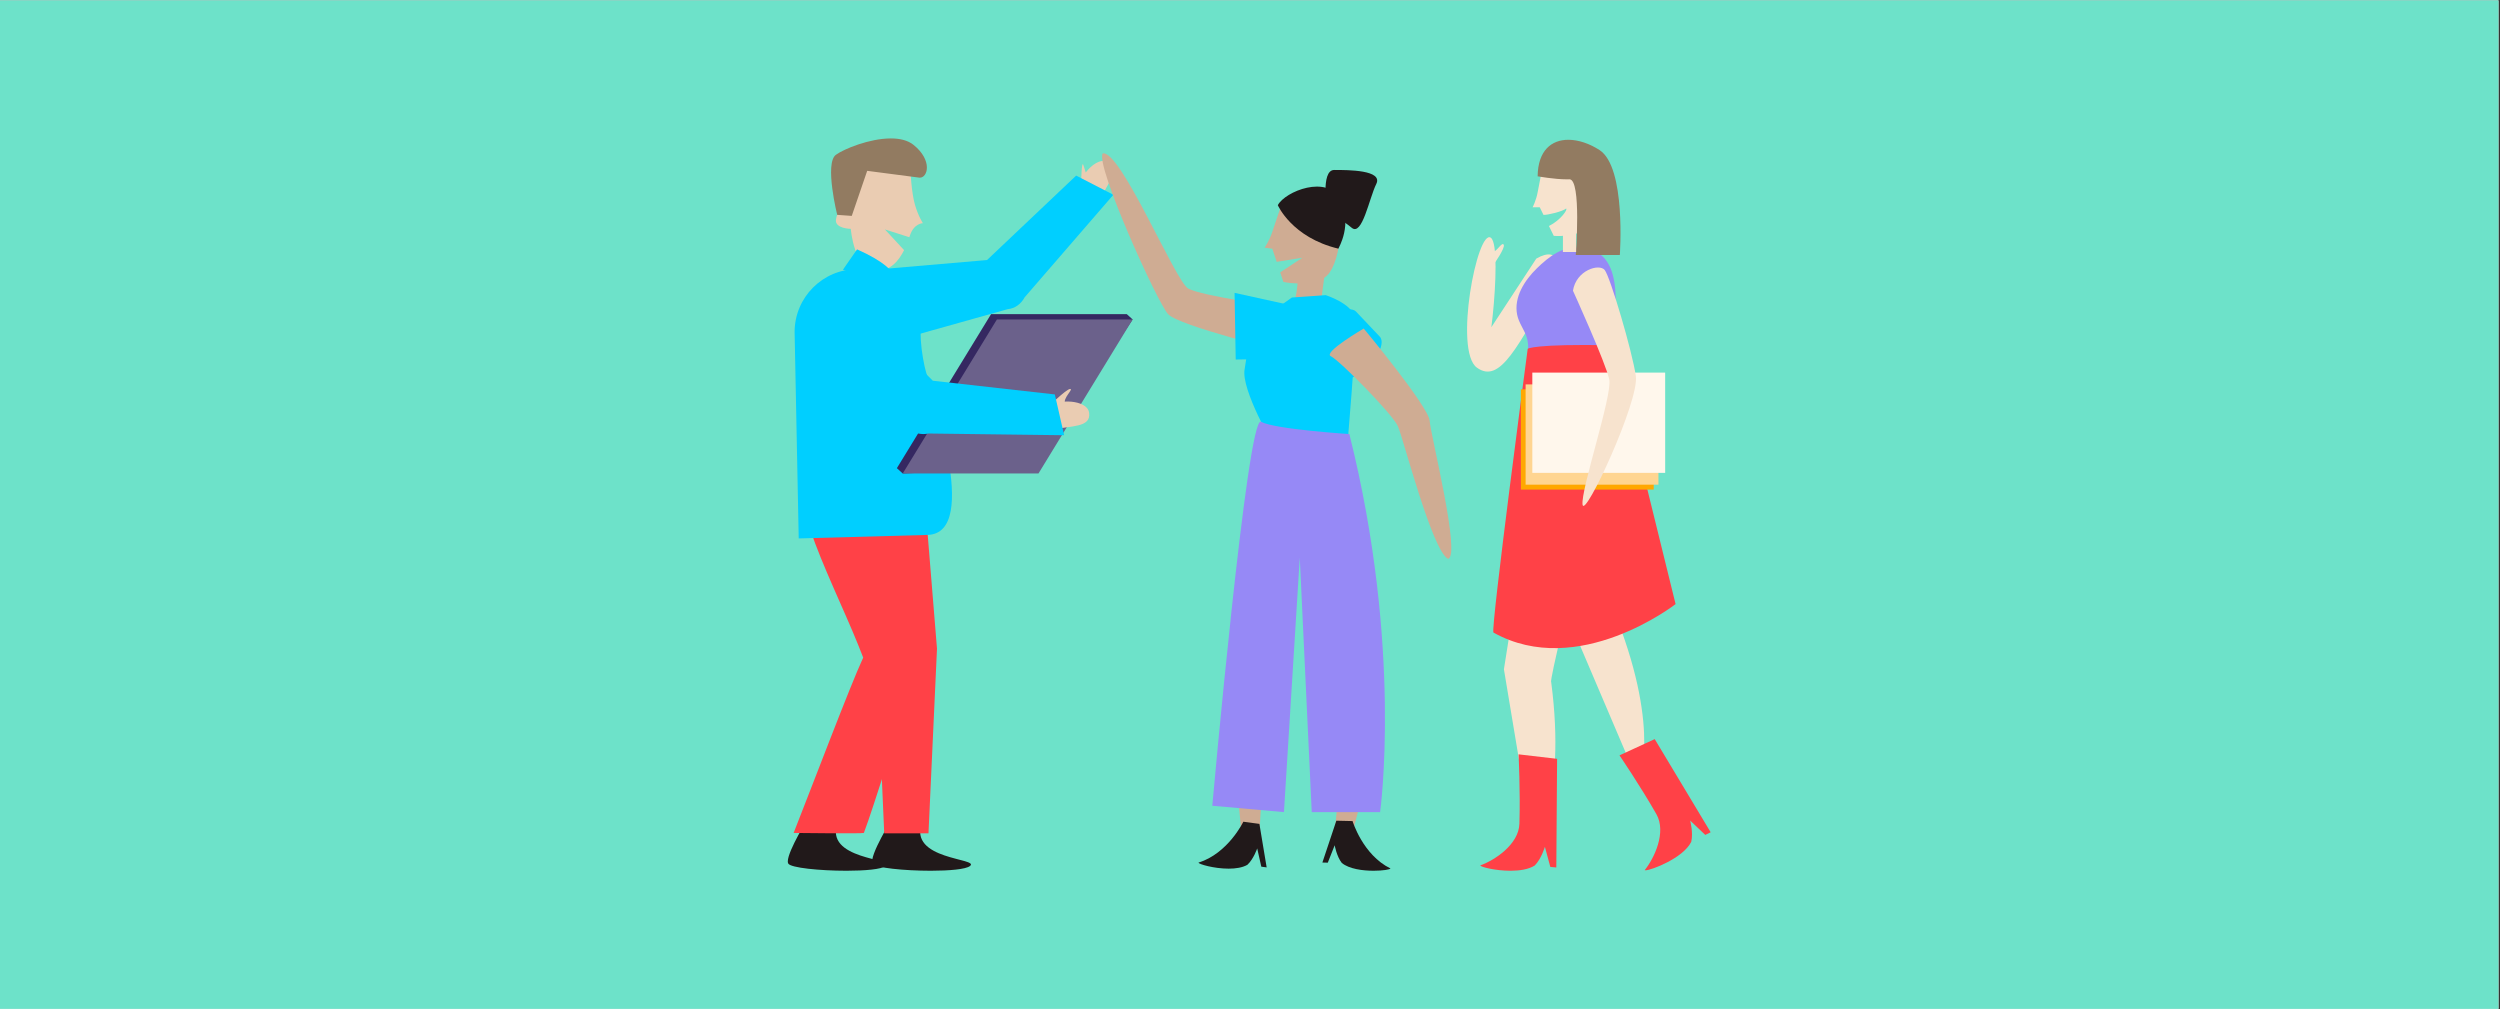 <svg xmlns="http://www.w3.org/2000/svg" xmlns:xlink="http://www.w3.org/1999/xlink" width="1090" zoomAndPan="magnify" viewBox="0 0 817.5 330" height="440" preserveAspectRatio="xMidYMid meet" version="1.0"><rect x="0" y="0" width="817.5" height="330" fill="#333333" stroke="none"/><defs><clipPath id="16c72e9388"><path d="M 0 0.102 L 817 0.102 L 817 329.898 L 0 329.898 Z M 0 0.102 " clip-rule="nonzero"/></clipPath><clipPath id="95f365c767"><path d="M 351.773 52.375 L 364 52.375 L 364 65.586 L 351.773 65.586 Z M 351.773 52.375 " clip-rule="nonzero"/></clipPath><clipPath id="9f84cdf973"><path d="M 362.199 53 C 359.906 51.742 356.902 53.945 355.027 56.41 C 354.703 55.324 354.402 54.34 354.207 53.84 C 353.961 53.203 353.793 54.43 353.684 56.043 C 353.633 56.758 353.574 58.023 353.539 59 L 353.539 59.004 C 353.203 59.883 351.676 61.02 352 61.438 L 352.004 61.438 L 359.703 65.43 C 361.688 60.578 366.656 55.453 362.199 53 " clip-rule="nonzero"/></clipPath><clipPath id="5b36924211"><path d="M 280.305 57.117 L 364.309 57.117 L 364.309 113 L 280.305 113 Z M 280.305 57.117 " clip-rule="nonzero"/></clipPath><clipPath id="cb29804391"><path d="M 364.07 63.691 L 351.902 57.418 L 322.758 85.031 L 287.02 88.105 C 283.008 88.449 280.074 92.43 280.465 96.992 C 280.859 101.555 283.391 113.266 287.402 112.918 L 329.492 101.102 C 331.891 100.895 333.895 99.387 335.043 97.238 Z M 364.07 63.691 " clip-rule="nonzero"/></clipPath><clipPath id="af7d9ec0ed"><path d="M 285.047 267.125 L 317.562 267.125 L 317.562 284.738 L 285.047 284.738 Z M 285.047 267.125 " clip-rule="nonzero"/></clipPath><clipPath id="1c44b9ee2a"><path d="M 292.039 267.184 C 292.039 267.184 284.035 279.98 285.328 282.379 C 286.09 283.789 295.723 284.727 304.258 284.734 L 304.445 284.734 C 310.398 284.73 315.777 284.27 317.176 283.195 C 320.594 280.574 296.746 281.32 301.527 268.91 L 292.043 267.184 Z M 292.039 267.184 " clip-rule="nonzero"/></clipPath><clipPath id="8b2c00d95b"><path d="M 278 149.59 L 306.723 149.59 L 306.723 272.543 L 278 272.543 Z M 278 149.59 " clip-rule="nonzero"/></clipPath><clipPath id="4be3182c19"><path d="M 301.348 150.297 L 306.398 212.113 L 303.613 272.492 L 289.141 272.492 L 285.801 195.781 L 278.008 149.812 Z M 301.348 150.297 " clip-rule="nonzero"/></clipPath><clipPath id="c9206e112c"><path d="M 273.191 53.391 L 301.98 53.391 L 301.98 88.617 L 273.191 88.617 Z M 273.191 53.391 " clip-rule="nonzero"/></clipPath><clipPath id="0d61bb36c6"><path d="M 289.359 75.02 L 297.352 77.578 C 297.438 77.332 297.52 77.09 297.594 76.867 C 298.918 73.012 301.789 72.977 301.789 72.977 C 301.789 72.977 300.297 70.797 299.168 66.879 C 298.039 62.957 297.719 55.883 297.719 55.883 L 282.426 53.445 C 282.426 53.445 278.961 68.914 277.727 69.09 C 276.492 69.262 274.09 67.363 273.367 71.742 C 272.859 74.781 278.203 74.832 278.203 74.832 C 278.203 74.832 279.289 88.371 286.449 88.555 C 291.156 88.676 293.914 85.25 295.633 81.793 Z M 289.359 75.02 " clip-rule="nonzero"/></clipPath><clipPath id="6a3e86e969"><path d="M 257.609 267.125 L 290 267.125 L 290 284.738 L 257.609 284.738 Z M 257.609 267.125 " clip-rule="nonzero"/></clipPath><clipPath id="8433b6eb4d"><path d="M 264.465 267.184 C 264.465 267.184 257.641 278.094 257.613 281.656 L 257.613 281.699 C 257.617 281.977 257.66 282.203 257.754 282.379 C 258.516 283.789 268.148 284.727 276.684 284.734 L 276.871 284.734 C 282.824 284.73 288.203 284.27 289.602 283.195 C 293.02 280.574 269.172 281.32 273.953 268.91 L 264.469 267.184 Z M 264.465 267.184 " clip-rule="nonzero"/></clipPath><clipPath id="35bc37ccf1"><path d="M 259.305 144.168 L 301.645 144.168 L 301.645 272.543 L 259.305 272.543 Z M 259.305 144.168 " clip-rule="nonzero"/></clipPath><clipPath id="45856295e5"><path d="M 264.98 173.27 C 262.125 164.723 261.652 158.504 266.305 149.898 C 270.441 142.25 282.707 142.785 286.348 150.641 C 289.113 156.621 303.473 197.258 301.082 213.863 L 299.391 223.973 C 299.391 223.973 299.176 224.461 298.801 225.332 C 298.516 226.539 298.117 227.477 297.594 228.117 C 293.824 236.836 285.863 263.52 282.484 272.367 C 282.152 272.652 259.516 272.375 259.516 272.375 C 265.301 257.754 278.023 224.156 282.266 215.035 C 281.633 213.48 281.082 212.008 280.578 210.766 C 276.113 199.691 268.746 184.562 264.98 173.27 " clip-rule="nonzero"/></clipPath><clipPath id="5c5d97e95a"><path d="M 259.641 87.941 L 311.465 87.941 L 311.465 176.348 L 259.641 176.348 Z M 259.641 87.941 " clip-rule="nonzero"/></clipPath><clipPath id="2568a98973"><path d="M 302.324 119.738 C 301.551 116.066 301.027 112.359 301.027 108.586 C 301.027 97.211 291.805 87.988 280.434 87.988 C 269.059 87.988 259.836 97.211 259.836 108.586 L 261.18 176.07 C 261.18 176.07 302.844 174.934 303.289 174.922 C 321.137 174.43 303.828 126.891 302.324 119.742 " clip-rule="nonzero"/></clipPath><clipPath id="05fe79ee18"><path d="M 275.562 81.504 L 293.516 81.504 L 293.516 94.715 L 275.562 94.715 Z M 275.562 81.504 " clip-rule="nonzero"/></clipPath><clipPath id="428cd09b41"><path d="M 280.262 81.539 L 275.645 88.188 L 292.516 94.438 C 292.516 94.438 297.613 89.27 280.262 81.539 " clip-rule="nonzero"/></clipPath><clipPath id="2c98daf3b8"><path d="M 271.496 45.262 L 303.336 45.262 L 303.336 70.668 L 271.496 70.668 Z M 271.496 45.262 " clip-rule="nonzero"/></clipPath><clipPath id="7651dc55ae"><path d="M 291.254 45.266 C 284.309 45.285 275.992 48.691 273.336 50.621 C 269.566 53.359 273.762 70.258 273.762 70.258 L 278.527 70.598 L 283.57 55.863 L 300.555 58.082 C 300.633 58.094 300.715 58.098 300.789 58.098 C 303.375 58.098 305.023 52.457 298.742 47.387 C 296.859 45.863 294.234 45.27 291.363 45.266 Z M 291.254 45.266 " clip-rule="nonzero"/></clipPath><clipPath id="c0a363e7b8"><path d="M 293.176 102.508 L 370.402 102.508 L 370.402 155 L 293.176 155 Z M 293.176 102.508 " clip-rule="nonzero"/></clipPath><clipPath id="94e0b3ba78"><path d="M 337.668 153.094 L 295.191 154.828 L 293.277 153.094 L 324.078 102.727 L 368.465 102.727 L 370.375 104.461 Z M 337.668 153.094 " clip-rule="nonzero"/></clipPath><clipPath id="133cb95269"><path d="M 295 104.199 L 370.402 104.199 L 370.402 155 L 295 155 Z M 295 104.199 " clip-rule="nonzero"/></clipPath><clipPath id="f904a2a47a"><path d="M 339.582 154.828 L 295.191 154.828 L 325.992 104.461 L 370.379 104.461 Z M 339.582 154.828 " clip-rule="nonzero"/></clipPath><clipPath id="aec8eec705"><path d="M 342 127 L 350.418 127 L 350.418 134.348 L 342 134.348 Z M 342 127 " clip-rule="nonzero"/></clipPath><clipPath id="30f22352d0"><path d="M 342.289 133.492 C 342.289 133.492 348.688 127.184 349.934 127.184 C 351.176 127.184 347.355 130.293 348.332 132.027 C 349.309 133.762 348.422 134.113 348.422 134.113 Z M 342.289 133.492 " clip-rule="nonzero"/></clipPath><clipPath id="90873b24b3"><path d="M 344.324 131 L 356.516 131 L 356.516 140.781 L 344.324 140.781 Z M 344.324 131 " clip-rule="nonzero"/></clipPath><clipPath id="fb383730aa"><path d="M 344.73 140.469 C 349.793 139.117 356.883 139.98 356.141 134.945 C 355.477 130.434 345.09 130.562 344.465 132.863 Z M 344.73 140.469 " clip-rule="nonzero"/></clipPath><clipPath id="465c6c4cfd"><path d="M 260 97.086 L 348 97.086 L 348 142.477 L 260 142.477 Z M 260 97.086 " clip-rule="nonzero"/></clipPath><clipPath id="fbd8906d5b"><path d="M 347.98 142.32 L 344.93 128.98 L 305.035 124.5 L 279.645 99.16 C 276.793 96.312 271.859 96.637 268.621 99.883 C 265.383 103.125 258.07 112.609 260.918 115.453 L 297.09 140.008 C 298.793 141.707 301.238 142.27 303.625 141.758 Z M 347.98 142.32 " clip-rule="nonzero"/></clipPath><clipPath id="d8fc5ab147"><path d="M 403.262 243.754 L 414.438 243.754 L 414.438 276 L 403.262 276 Z M 403.262 243.754 " clip-rule="nonzero"/></clipPath><clipPath id="9c97fa1913"><path d="M 414.195 243.785 C 413.125 246.434 411.633 275.977 411.633 275.977 L 406.242 275.293 C 406.242 275.293 404.398 255.934 403.434 246.535 Z M 414.195 243.785 " clip-rule="nonzero"/></clipPath><clipPath id="22e6e1bc44"><path d="M 391.742 268.48 L 414.438 268.48 L 414.438 284.059 L 391.742 284.059 Z M 391.742 268.48 " clip-rule="nonzero"/></clipPath><clipPath id="66b1a34411"><path d="M 406.57 268.703 C 406.57 268.703 401.566 279.086 391.914 282.074 C 391.867 282.555 396.949 284.051 401.781 284.051 C 404.059 284.051 406.281 283.719 407.891 282.793 C 409.926 280.926 411.105 277.43 411.105 277.43 L 412.445 283.402 L 414.195 283.637 L 411.828 269.41 Z M 406.57 268.703 " clip-rule="nonzero"/></clipPath><clipPath id="b2675cef40"><path d="M 436.117 242.398 L 448.988 242.398 L 448.988 275.254 L 436.117 275.254 Z M 436.117 242.398 " clip-rule="nonzero"/></clipPath><clipPath id="e3027f1c9e"><path d="M 438.641 242.691 L 448.844 247.086 C 446.43 256.219 441.582 275.051 441.582 275.051 L 436.148 274.887 C 436.148 274.887 439.289 245.469 438.641 242.688 " clip-rule="nonzero"/></clipPath><clipPath id="417c506c5a"><path d="M 432.391 268.141 L 454.746 268.141 L 454.746 284.738 L 432.391 284.738 Z M 432.391 268.141 " clip-rule="nonzero"/></clipPath><clipPath id="950cc86382"><path d="M 436.984 268.367 L 432.418 282.051 L 434.188 282.094 L 436.441 276.398 C 436.441 276.398 437.062 280.035 438.781 282.199 C 441.211 284.16 445.609 284.734 449.168 284.734 C 452.223 284.734 454.652 284.312 454.672 283.984 C 445.605 279.527 442.285 268.492 442.285 268.492 Z M 436.984 268.367 " clip-rule="nonzero"/></clipPath><clipPath id="90da98d27c"><path d="M 360.242 50.004 L 422.566 50.004 L 422.566 115 L 360.242 115 Z M 360.242 50.004 " clip-rule="nonzero"/></clipPath><clipPath id="84634dc092"><path d="M 419.812 114.91 C 419.812 114.91 385.555 106.598 381.977 102.742 C 378.398 98.887 358.023 53.773 360.602 50.16 C 366.484 49.039 384.344 92.043 388.57 94.371 C 392.801 96.699 418.539 100.641 421.469 99.922 C 424.402 99.203 419.812 114.91 419.812 114.91 " clip-rule="nonzero"/></clipPath><clipPath id="9034ec706f"><path d="M 420.195 87.602 L 433.746 87.602 L 433.746 102.844 L 420.195 102.844 Z M 420.195 87.602 " clip-rule="nonzero"/></clipPath><clipPath id="918217ba89"><path d="M 424.453 89.754 C 424.453 89.754 424.414 101.121 420.453 102.73 L 431.523 101.949 L 433.426 87.762 Z M 424.453 89.754 " clip-rule="nonzero"/></clipPath><clipPath id="a7f81d6cbc"><path d="M 413.422 65 L 438.488 65 L 438.488 92.684 L 413.422 92.684 Z M 413.422 65 " clip-rule="nonzero"/></clipPath><clipPath id="4b36261bf8"><path d="M 435.883 67.527 C 431.785 66.57 422.043 63.113 418.98 67.172 C 418.98 67.172 417.09 72.547 416.082 75.691 C 415.074 78.836 413.512 80.992 413.512 80.992 L 416.039 81.328 L 417.473 85.621 L 425.879 84.277 L 418.621 89.062 L 419.668 92.184 C 419.668 92.184 426.844 93.891 432.738 90.977 C 438.637 88.062 439.977 68.488 435.883 67.527 " clip-rule="nonzero"/></clipPath><clipPath id="fec3774823"><path d="M 406.648 96.41 L 443.23 96.41 L 443.23 149.25 L 406.648 149.25 Z M 406.648 96.41 " clip-rule="nonzero"/></clipPath><clipPath id="1f160f623a"><path d="M 433.523 96.512 C 433.523 96.512 441.969 99.23 442.984 103.645 C 443.996 108.059 440.277 149.105 440.277 149.105 L 416.633 145.938 C 416.633 145.938 405.75 127.363 406.992 120.754 C 408.234 114.145 406.961 107.84 422.449 97.289 Z M 433.523 96.512 " clip-rule="nonzero"/></clipPath><clipPath id="557a556e3e"><path d="M 396.148 137.734 L 453 137.734 L 453 265.77 L 396.148 265.77 Z M 396.148 137.734 " clip-rule="nonzero"/></clipPath><clipPath id="8b737df7f4"><path d="M 441.234 141.938 C 441.234 141.938 416.844 140.379 412.352 137.918 C 407.859 135.457 396.418 263.484 396.418 263.484 L 419.852 265.559 L 425.027 182.387 L 428.941 265.559 L 451.293 265.559 C 451.293 265.559 458.789 211.891 441.238 141.938 " clip-rule="nonzero"/></clipPath><clipPath id="093d02d547"><path d="M 419.52 101 L 452 101 L 452 128 L 419.52 128 Z M 419.52 101 " clip-rule="nonzero"/></clipPath><clipPath id="1b443d55f6"><path d="M 443.398 101.863 L 451.168 110.059 C 453.598 112.625 448.516 119.793 445.477 121.555 L 435.758 127.207 C 433.516 128.508 430.617 128.129 428.766 126.285 L 421.23 118.805 C 418.773 116.367 419.129 112.414 421.977 110.504 L 431.465 104.141 C 433.777 102.586 441.469 99.82 443.398 101.859 " clip-rule="nonzero"/></clipPath><clipPath id="226316fe30"><path d="M 403.598 95.73 L 421.891 95.73 L 421.891 117.75 L 403.598 117.75 Z M 403.598 95.73 " clip-rule="nonzero"/></clipPath><clipPath id="de55d99c04"><path d="M 420.355 99.43 L 403.703 95.762 L 404.078 117.566 L 415.406 117.391 C 419.156 117.336 422.039 114.051 421.613 110.324 Z M 420.355 99.43 " clip-rule="nonzero"/></clipPath><clipPath id="8994ccd211"><path d="M 417.824 61 L 440 61 L 440 81.504 L 417.824 81.504 Z M 417.824 61 " clip-rule="nonzero"/></clipPath><clipPath id="83fd9157b2"><path d="M 417.848 67.094 C 417.848 67.094 422.402 77.668 437.652 81.316 C 437.707 81.016 442.375 73.469 438.246 65.242 C 434.117 57.016 420.219 62.57 417.848 67.094 " clip-rule="nonzero"/></clipPath><clipPath id="6a3d2fed97"><path d="M 433.406 55.426 L 450.344 55.426 L 450.344 75 L 433.406 75 Z M 433.406 55.426 " clip-rule="nonzero"/></clipPath><clipPath id="4ff79a86bd"><path d="M 433.996 69.328 C 433.996 69.328 431.703 55.578 436.289 55.578 C 440.875 55.578 452.332 55.578 450.039 60.164 C 447.746 64.75 445.453 77.352 442.02 74.488 C 438.586 71.621 433.996 69.328 433.996 69.328 " clip-rule="nonzero"/></clipPath><clipPath id="faa0b44853"><path d="M 434.762 107.25 L 474.73 107.25 L 474.73 182.781 L 434.762 182.781 Z M 434.762 107.25 " clip-rule="nonzero"/></clipPath><clipPath id="774ef31661"><path d="M 445.941 107.434 C 445.941 107.434 467.168 132.945 467.496 137.609 C 467.824 142.27 477.797 181.824 473.52 182.738 C 468.262 180.062 458.902 143.395 457.105 139.367 C 455.309 135.344 437.91 117.723 435.191 116.492 C 432.473 115.266 445.941 107.43 445.941 107.43 " clip-rule="nonzero"/></clipPath><clipPath id="d1af49c32b"><path d="M 479.66 77.426 L 509.828 77.426 L 509.828 121.543 L 479.66 121.543 Z M 479.66 77.426 " clip-rule="nonzero"/></clipPath><clipPath id="8f3957eee5"><path d="M 502.371 84.559 L 485.129 110.879 C 485.449 131.867 491.934 80.883 487.508 77.742 C 483.082 74.602 475.336 114.723 482.941 120.215 C 490.543 125.703 496.293 113.336 508.848 91.305 C 510.523 88.359 510.398 79.926 502.375 84.559 " clip-rule="nonzero"/></clipPath><clipPath id="4eb1ca19d8"><path d="M 509.504 163.066 L 537.727 163.066 L 537.727 256 L 509.504 256 Z M 509.504 163.066 " clip-rule="nonzero"/></clipPath><clipPath id="73c5b48287"><path d="M 509.703 163.176 L 512.863 202.168 L 535.781 255.918 C 535.781 255.918 543.137 239.555 528.871 202.594 C 528.172 202.43 528.332 169.797 528.332 169.797 Z M 509.703 163.176 " clip-rule="nonzero"/></clipPath><clipPath id="8bac2ee7bf"><path d="M 491.664 180 L 514.695 180 L 514.695 276.602 L 491.664 276.602 Z M 491.664 180 " clip-rule="nonzero"/></clipPath><clipPath id="e9318805cb"><path d="M 497.898 180.211 L 491.781 218.848 L 501.383 276.488 C 501.383 276.488 512.391 262.32 507.238 223.035 C 506.594 222.715 514.449 191.035 514.449 191.035 Z M 497.898 180.211 " clip-rule="nonzero"/></clipPath><clipPath id="f0ddf5dd91"><path d="M 501.07 52 L 523.129 52 L 523.129 77.426 L 501.07 77.426 Z M 501.07 52 " clip-rule="nonzero"/></clipPath><clipPath id="7d41ea634c"><path d="M 519.742 52.902 C 515.93 52.531 506.715 50.59 504.438 54.625 C 504.438 54.625 503.379 59.711 502.852 62.672 C 502.32 65.629 501.168 67.766 501.168 67.766 L 503.492 67.766 L 504.719 70.27 C 506.184 70.316 510.93 69.168 512.113 68.188 C 512.762 68.406 510.367 71.996 506.504 73.902 L 508.082 77.125 C 508.082 77.125 514.766 77.797 519.742 74.453 C 524.715 71.109 523.551 53.273 519.742 52.902 " clip-rule="nonzero"/></clipPath><clipPath id="4dc3ee18a5"><path d="M 495.883 80.668 L 529.293 80.668 L 529.293 146.844 L 495.883 146.844 Z M 495.883 80.668 " clip-rule="nonzero"/></clipPath><clipPath id="1d732739d4"><path d="M 514.77 81.32 C 532.109 79.453 528.383 102.262 527.086 112.875 C 526.461 117.977 531.719 142.922 527.117 145.082 C 524.176 146.461 519.375 146.461 516.105 146.301 C 513.516 146.172 503.422 147.406 501.359 145.566 C 498.711 143.207 498.855 121.633 499.324 118.348 C 499.684 115.824 500.02 112.734 499.238 110.293 C 498.402 107.688 496.656 105.656 496.105 102.902 C 494.969 97.219 498.543 91.66 502.539 87.758 C 506.297 84.094 511.684 79.688 517.352 81.32 " clip-rule="nonzero"/></clipPath><clipPath id="bcec8ad0b3"><path d="M 488.098 112.785 L 548 112.785 L 548 212 L 488.098 212 Z M 488.098 112.785 " clip-rule="nonzero"/></clipPath><clipPath id="d4a902f3a0"><path d="M 527.082 112.898 L 547.918 197.539 C 547.918 197.539 516.043 222.363 488.352 206.84 C 487.387 205.836 499.559 114.062 499.559 114.062 C 499.559 114.062 501.293 112.41 527.086 112.898 " clip-rule="nonzero"/></clipPath><clipPath id="331886eb69"><path d="M 502.695 45.637 L 529.941 45.637 L 529.941 83.59 L 502.695 83.59 Z M 502.695 45.637 " clip-rule="nonzero"/></clipPath><clipPath id="55cceaa35a"><path d="M 512.852 45.707 C 507.383 45.707 502.91 49.152 502.809 57.652 C 502.809 57.652 508.285 58.645 512.309 58.645 C 512.602 58.645 512.891 58.637 513.168 58.629 C 513.184 58.629 513.195 58.629 513.211 58.629 C 517.203 58.629 515.273 83.375 515.273 83.375 L 529.684 83.375 C 529.684 83.375 531.793 54.734 523.051 49.07 C 519.773 46.945 516.133 45.707 512.852 45.707 Z M 512.852 45.707 " clip-rule="nonzero"/></clipPath><clipPath id="ee6f61a260"><path d="M 484 246.434 L 509.18 246.434 L 509.18 285 L 484 285 Z M 484 246.434 " clip-rule="nonzero"/></clipPath><clipPath id="ec1896ad6e"><path d="M 496.574 246.664 C 496.574 246.664 497.176 258.637 496.848 269.363 C 496.641 276.156 488.715 281.324 484.066 282.984 C 484.039 283.477 488.906 284.727 493.887 284.738 L 493.992 284.738 C 496.91 284.73 499.855 284.293 501.859 283.02 C 504.035 280.844 505.18 276.902 505.18 276.902 L 506.953 283.484 L 508.914 283.664 L 509.172 248.137 L 496.57 246.668 Z M 496.574 246.664 " clip-rule="nonzero"/></clipPath><clipPath id="217187f3f0"><path d="M 529.293 241.566 L 559.461 241.566 L 559.461 284.711 L 529.293 284.711 Z M 529.293 241.566 " clip-rule="nonzero"/></clipPath><clipPath id="125cf135bb"><path d="M 541.094 241.688 L 529.574 247 C 529.574 247 536.328 256.906 541.641 266.23 C 545.004 272.137 540.93 280.68 537.828 284.516 C 537.855 284.566 537.945 284.59 538.09 284.59 C 539.91 284.59 550.398 280.637 553.035 275.273 C 553.754 272.285 552.68 268.32 552.68 268.32 L 557.625 273.016 L 559.387 272.148 L 541.094 241.691 Z M 541.094 241.688 " clip-rule="nonzero"/></clipPath><clipPath id="756d704700"><path d="M 511.074 75.922 L 515.391 75.922 L 515.391 82.398 L 511.074 82.398 Z M 511.074 75.922 " clip-rule="nonzero"/></clipPath><clipPath id="a2412915ae"><path d="M 485.176 79.695 L 491.988 79.695 L 491.988 88.777 L 485.176 88.777 Z M 485.176 79.695 " clip-rule="nonzero"/></clipPath><clipPath id="6d50415842"><path d="M 485.195 88.711 C 485.195 88.711 486.867 82.879 488.297 82.395 C 489.727 81.91 491.191 78.98 491.727 80.047 C 492.258 81.109 488.461 86.445 488.461 86.445 Z M 485.195 88.711 " clip-rule="nonzero"/></clipPath><clipPath id="28bcda6019"><path d="M 497.18 127.059 L 540.973 127.059 L 540.973 160.145 L 497.18 160.145 Z M 497.18 127.059 " clip-rule="nonzero"/></clipPath><clipPath id="31a0650150"><path d="M 540.766 160.094 L 497.324 160.094 L 497.324 127.305 L 540.762 127.305 Z M 540.766 160.094 " clip-rule="nonzero"/></clipPath><clipPath id="1de457abc5"><path d="M 498.875 125.707 L 542.312 125.707 L 542.312 158.496 L 498.875 158.496 Z M 498.875 125.707 " clip-rule="nonzero"/></clipPath><clipPath id="40e0ab2ad6"><path d="M 501 121.543 L 544.539 121.543 L 544.539 154.629 L 501 154.629 Z M 501 121.543 " clip-rule="nonzero"/></clipPath><clipPath id="0c5b6cbb2b"><path d="M 544.512 154.629 L 501.07 154.629 L 501.07 121.836 L 544.508 121.836 Z M 544.512 154.629 " clip-rule="nonzero"/></clipPath><clipPath id="94c99bd74c"><path d="M 514.047 87.156 L 535 87.156 L 535 165.66 L 514.047 165.66 Z M 514.047 87.156 " clip-rule="nonzero"/></clipPath><clipPath id="dc5e55680d"><path d="M 514.359 95.062 C 514.359 95.062 525.219 118.961 526.238 124.145 C 527.258 129.324 516.793 160.406 517.5 165.051 C 518.207 169.695 536.086 131.027 534.926 122.984 C 533.766 114.941 526.531 90.484 524.734 88.289 C 522.934 86.09 515.406 88.344 514.359 95.062 " clip-rule="nonzero"/></clipPath></defs><g clip-path="url(#16c72e9388)"><path fill="#ffffff" d="M 0 0.102 L 817 0.102 L 817 329.898 L 0 329.898 Z M 0 0.102 " fill-opacity="1" fill-rule="nonzero"/><path fill="#6de2c9" d="M 0 0.102 L 817 0.102 L 817 329.898 L 0 329.898 Z M 0 0.102 " fill-opacity="1" fill-rule="nonzero"/></g><g clip-path="url(#95f365c767)"><g clip-path="url(#9f84cdf973)"><path fill="#eaccb2" d="M 255.918 43.57 L 476.422 43.57 L 476.422 286.43 L 255.918 286.43 Z M 255.918 43.57 " fill-opacity="1" fill-rule="nonzero"/></g></g><g clip-path="url(#5b36924211)"><g clip-path="url(#cb29804391)"><path fill="#00cfff" d="M 255.918 43.57 L 476.422 43.57 L 476.422 286.43 L 255.918 286.43 Z M 255.918 43.57 " fill-opacity="1" fill-rule="nonzero"/></g></g><g clip-path="url(#af7d9ec0ed)"><g clip-path="url(#1c44b9ee2a)"><path fill="#21191a" d="M 255.918 43.57 L 476.422 43.57 L 476.422 286.43 L 255.918 286.43 Z M 255.918 43.57 " fill-opacity="1" fill-rule="nonzero"/></g></g><g clip-path="url(#8b2c00d95b)"><g clip-path="url(#4be3182c19)"><path fill="#ff4147" d="M 255.918 43.57 L 476.422 43.57 L 476.422 286.43 L 255.918 286.43 Z M 255.918 43.57 " fill-opacity="1" fill-rule="nonzero"/></g></g><g clip-path="url(#c9206e112c)"><g clip-path="url(#0d61bb36c6)"><path fill="#eaccb2" d="M 255.918 43.57 L 476.422 43.57 L 476.422 286.43 L 255.918 286.43 Z M 255.918 43.57 " fill-opacity="1" fill-rule="nonzero"/></g></g><g clip-path="url(#6a3e86e969)"><g clip-path="url(#8433b6eb4d)"><path fill="#21191a" d="M 255.918 43.57 L 476.422 43.57 L 476.422 286.43 L 255.918 286.43 Z M 255.918 43.57 " fill-opacity="1" fill-rule="nonzero"/></g></g><g clip-path="url(#35bc37ccf1)"><g clip-path="url(#45856295e5)"><path fill="#ff4147" d="M 255.918 43.57 L 476.422 43.57 L 476.422 286.43 L 255.918 286.43 Z M 255.918 43.57 " fill-opacity="1" fill-rule="nonzero"/></g></g><g clip-path="url(#5c5d97e95a)"><g clip-path="url(#2568a98973)"><path fill="#00cfff" d="M 255.918 43.57 L 476.422 43.57 L 476.422 286.43 L 255.918 286.43 Z M 255.918 43.57 " fill-opacity="1" fill-rule="nonzero"/></g></g><g clip-path="url(#05fe79ee18)"><g clip-path="url(#428cd09b41)"><path fill="#00cfff" d="M 255.918 43.57 L 476.422 43.57 L 476.422 286.43 L 255.918 286.43 Z M 255.918 43.57 " fill-opacity="1" fill-rule="nonzero"/></g></g><g clip-path="url(#2c98daf3b8)"><g clip-path="url(#7651dc55ae)"><path fill="#927b61" d="M 255.918 43.57 L 476.422 43.57 L 476.422 286.43 L 255.918 286.43 Z M 255.918 43.57 " fill-opacity="1" fill-rule="nonzero"/></g></g><g clip-path="url(#c0a363e7b8)"><g clip-path="url(#94e0b3ba78)"><path fill="#352861" d="M 255.918 43.57 L 476.422 43.57 L 476.422 286.43 L 255.918 286.43 Z M 255.918 43.57 " fill-opacity="1" fill-rule="nonzero"/></g></g><g clip-path="url(#133cb95269)"><g clip-path="url(#f904a2a47a)"><path fill="#6b618b" d="M 255.918 43.57 L 476.422 43.57 L 476.422 286.43 L 255.918 286.43 Z M 255.918 43.57 " fill-opacity="1" fill-rule="nonzero"/></g></g><g clip-path="url(#aec8eec705)"><g clip-path="url(#30f22352d0)"><path fill="#eaccb2" d="M 255.918 43.57 L 476.422 43.57 L 476.422 286.43 L 255.918 286.43 Z M 255.918 43.57 " fill-opacity="1" fill-rule="nonzero"/></g></g><g clip-path="url(#90873b24b3)"><g clip-path="url(#fb383730aa)"><path fill="#eaccb2" d="M 255.918 43.57 L 476.422 43.57 L 476.422 286.43 L 255.918 286.43 Z M 255.918 43.57 " fill-opacity="1" fill-rule="nonzero"/></g></g><g clip-path="url(#465c6c4cfd)"><g clip-path="url(#fbd8906d5b)"><path fill="#00cfff" d="M 255.918 43.57 L 476.422 43.57 L 476.422 286.43 L 255.918 286.43 Z M 255.918 43.57 " fill-opacity="1" fill-rule="nonzero"/></g></g><g clip-path="url(#d8fc5ab147)"><g clip-path="url(#9c97fa1913)"><path fill="#cfac93" d="M 255.918 43.57 L 476.422 43.57 L 476.422 286.43 L 255.918 286.43 Z M 255.918 43.57 " fill-opacity="1" fill-rule="nonzero"/></g></g><g clip-path="url(#22e6e1bc44)"><g clip-path="url(#66b1a34411)"><path fill="#21191a" d="M 255.918 43.57 L 476.422 43.57 L 476.422 286.43 L 255.918 286.43 Z M 255.918 43.57 " fill-opacity="1" fill-rule="nonzero"/></g></g><g clip-path="url(#b2675cef40)"><g clip-path="url(#e3027f1c9e)"><path fill="#cfac93" d="M 255.918 43.57 L 476.422 43.57 L 476.422 286.43 L 255.918 286.43 Z M 255.918 43.57 " fill-opacity="1" fill-rule="nonzero"/></g></g><g clip-path="url(#417c506c5a)"><g clip-path="url(#950cc86382)"><path fill="#21191a" d="M 255.918 43.57 L 476.422 43.57 L 476.422 286.43 L 255.918 286.43 Z M 255.918 43.57 " fill-opacity="1" fill-rule="nonzero"/></g></g><g clip-path="url(#90da98d27c)"><g clip-path="url(#84634dc092)"><path fill="#cfac93" d="M 255.918 43.57 L 476.422 43.57 L 476.422 286.43 L 255.918 286.43 Z M 255.918 43.57 " fill-opacity="1" fill-rule="nonzero"/></g></g><g clip-path="url(#9034ec706f)"><g clip-path="url(#918217ba89)"><path fill="#cfac93" d="M 255.918 43.57 L 476.422 43.57 L 476.422 286.43 L 255.918 286.43 Z M 255.918 43.57 " fill-opacity="1" fill-rule="nonzero"/></g></g><g clip-path="url(#a7f81d6cbc)"><g clip-path="url(#4b36261bf8)"><path fill="#cfac93" d="M 255.918 43.57 L 476.422 43.57 L 476.422 286.43 L 255.918 286.43 Z M 255.918 43.57 " fill-opacity="1" fill-rule="nonzero"/></g></g><g clip-path="url(#fec3774823)"><g clip-path="url(#1f160f623a)"><path fill="#00cfff" d="M 255.918 43.57 L 476.422 43.57 L 476.422 286.43 L 255.918 286.43 Z M 255.918 43.57 " fill-opacity="1" fill-rule="nonzero"/></g></g><g clip-path="url(#557a556e3e)"><g clip-path="url(#8b737df7f4)"><path fill="#9689f6" d="M 255.918 43.57 L 476.422 43.57 L 476.422 286.43 L 255.918 286.43 Z M 255.918 43.57 " fill-opacity="1" fill-rule="nonzero"/></g></g><g clip-path="url(#093d02d547)"><g clip-path="url(#1b443d55f6)"><path fill="#00cfff" d="M 255.918 43.57 L 476.422 43.57 L 476.422 286.43 L 255.918 286.43 Z M 255.918 43.57 " fill-opacity="1" fill-rule="nonzero"/></g></g><g clip-path="url(#226316fe30)"><g clip-path="url(#de55d99c04)"><path fill="#00cfff" d="M 255.918 43.57 L 476.422 43.57 L 476.422 286.43 L 255.918 286.43 Z M 255.918 43.57 " fill-opacity="1" fill-rule="nonzero"/></g></g><g clip-path="url(#8994ccd211)"><g clip-path="url(#83fd9157b2)"><path fill="#21191a" d="M 255.918 43.57 L 476.422 43.57 L 476.422 286.43 L 255.918 286.43 Z M 255.918 43.57 " fill-opacity="1" fill-rule="nonzero"/></g></g><g clip-path="url(#6a3d2fed97)"><g clip-path="url(#4ff79a86bd)"><path fill="#21191a" d="M 255.918 43.57 L 476.422 43.57 L 476.422 286.43 L 255.918 286.43 Z M 255.918 43.57 " fill-opacity="1" fill-rule="nonzero"/></g></g><g clip-path="url(#faa0b44853)"><g clip-path="url(#774ef31661)"><path fill="#cfac93" d="M 255.918 43.57 L 476.422 43.57 L 476.422 286.43 L 255.918 286.43 Z M 255.918 43.57 " fill-opacity="1" fill-rule="nonzero"/></g></g><g clip-path="url(#d1af49c32b)"><g clip-path="url(#8f3957eee5)"><path fill="#f7e3ce" d="M 478.039 44.012 L 561.082 44.012 L 561.082 286.332 L 478.039 286.332 Z M 478.039 44.012 " fill-opacity="1" fill-rule="nonzero"/></g></g><g clip-path="url(#4eb1ca19d8)"><g clip-path="url(#73c5b48287)"><path fill="#f7e3ce" d="M 478.039 44.012 L 561.082 44.012 L 561.082 286.332 L 478.039 286.332 Z M 478.039 44.012 " fill-opacity="1" fill-rule="nonzero"/></g></g><g clip-path="url(#8bac2ee7bf)"><g clip-path="url(#e9318805cb)"><path fill="#f7e3ce" d="M 478.039 44.012 L 561.082 44.012 L 561.082 286.332 L 478.039 286.332 Z M 478.039 44.012 " fill-opacity="1" fill-rule="nonzero"/></g></g><g clip-path="url(#f0ddf5dd91)"><g clip-path="url(#7d41ea634c)"><path fill="#f7e3ce" d="M 478.039 44.012 L 561.082 44.012 L 561.082 286.332 L 478.039 286.332 Z M 478.039 44.012 " fill-opacity="1" fill-rule="nonzero"/></g></g><g clip-path="url(#4dc3ee18a5)"><g clip-path="url(#1d732739d4)"><path fill="#9689f6" d="M 478.039 44.012 L 561.082 44.012 L 561.082 286.332 L 478.039 286.332 Z M 478.039 44.012 " fill-opacity="1" fill-rule="nonzero"/></g></g><g clip-path="url(#bcec8ad0b3)"><g clip-path="url(#d4a902f3a0)"><path fill="#ff4147" d="M 478.039 44.012 L 561.082 44.012 L 561.082 286.332 L 478.039 286.332 Z M 478.039 44.012 " fill-opacity="1" fill-rule="nonzero"/></g></g><g clip-path="url(#331886eb69)"><g clip-path="url(#55cceaa35a)"><path fill="#927b61" d="M 478.039 44.012 L 561.082 44.012 L 561.082 286.332 L 478.039 286.332 Z M 478.039 44.012 " fill-opacity="1" fill-rule="nonzero"/></g></g><g clip-path="url(#ee6f61a260)"><g clip-path="url(#ec1896ad6e)"><path fill="#ff4147" d="M 478.039 44.012 L 561.082 44.012 L 561.082 286.332 L 478.039 286.332 Z M 478.039 44.012 " fill-opacity="1" fill-rule="nonzero"/></g></g><g clip-path="url(#217187f3f0)"><g clip-path="url(#125cf135bb)"><path fill="#ff4147" d="M 478.039 44.012 L 561.082 44.012 L 561.082 286.332 L 478.039 286.332 Z M 478.039 44.012 " fill-opacity="1" fill-rule="nonzero"/></g></g><g clip-path="url(#756d704700)"><path fill="#f7e3ce" d="M 478.039 44.012 L 561.082 44.012 L 561.082 286.332 L 478.039 286.332 Z M 478.039 44.012 " fill-opacity="1" fill-rule="nonzero"/></g><g clip-path="url(#a2412915ae)"><g clip-path="url(#6d50415842)"><path fill="#f7e3ce" d="M 478.039 44.012 L 561.082 44.012 L 561.082 286.332 L 478.039 286.332 Z M 478.039 44.012 " fill-opacity="1" fill-rule="nonzero"/></g></g><g clip-path="url(#28bcda6019)"><g clip-path="url(#31a0650150)"><path fill="#ffa800" d="M 478.039 44.012 L 561.082 44.012 L 561.082 286.332 L 478.039 286.332 Z M 478.039 44.012 " fill-opacity="1" fill-rule="nonzero"/></g></g><g clip-path="url(#1de457abc5)"><path fill="#ffd591" d="M 478.039 44.012 L 561.082 44.012 L 561.082 286.332 L 478.039 286.332 Z M 478.039 44.012 " fill-opacity="1" fill-rule="nonzero"/></g><g clip-path="url(#40e0ab2ad6)"><g clip-path="url(#0c5b6cbb2b)"><path fill="#fff7ec" d="M 478.039 44.012 L 561.082 44.012 L 561.082 286.332 L 478.039 286.332 Z M 478.039 44.012 " fill-opacity="1" fill-rule="nonzero"/></g></g><g clip-path="url(#94c99bd74c)"><g clip-path="url(#dc5e55680d)"><path fill="#f7e3ce" d="M 478.039 44.012 L 561.082 44.012 L 561.082 286.332 L 478.039 286.332 Z M 478.039 44.012 " fill-opacity="1" fill-rule="nonzero"/></g></g></svg>